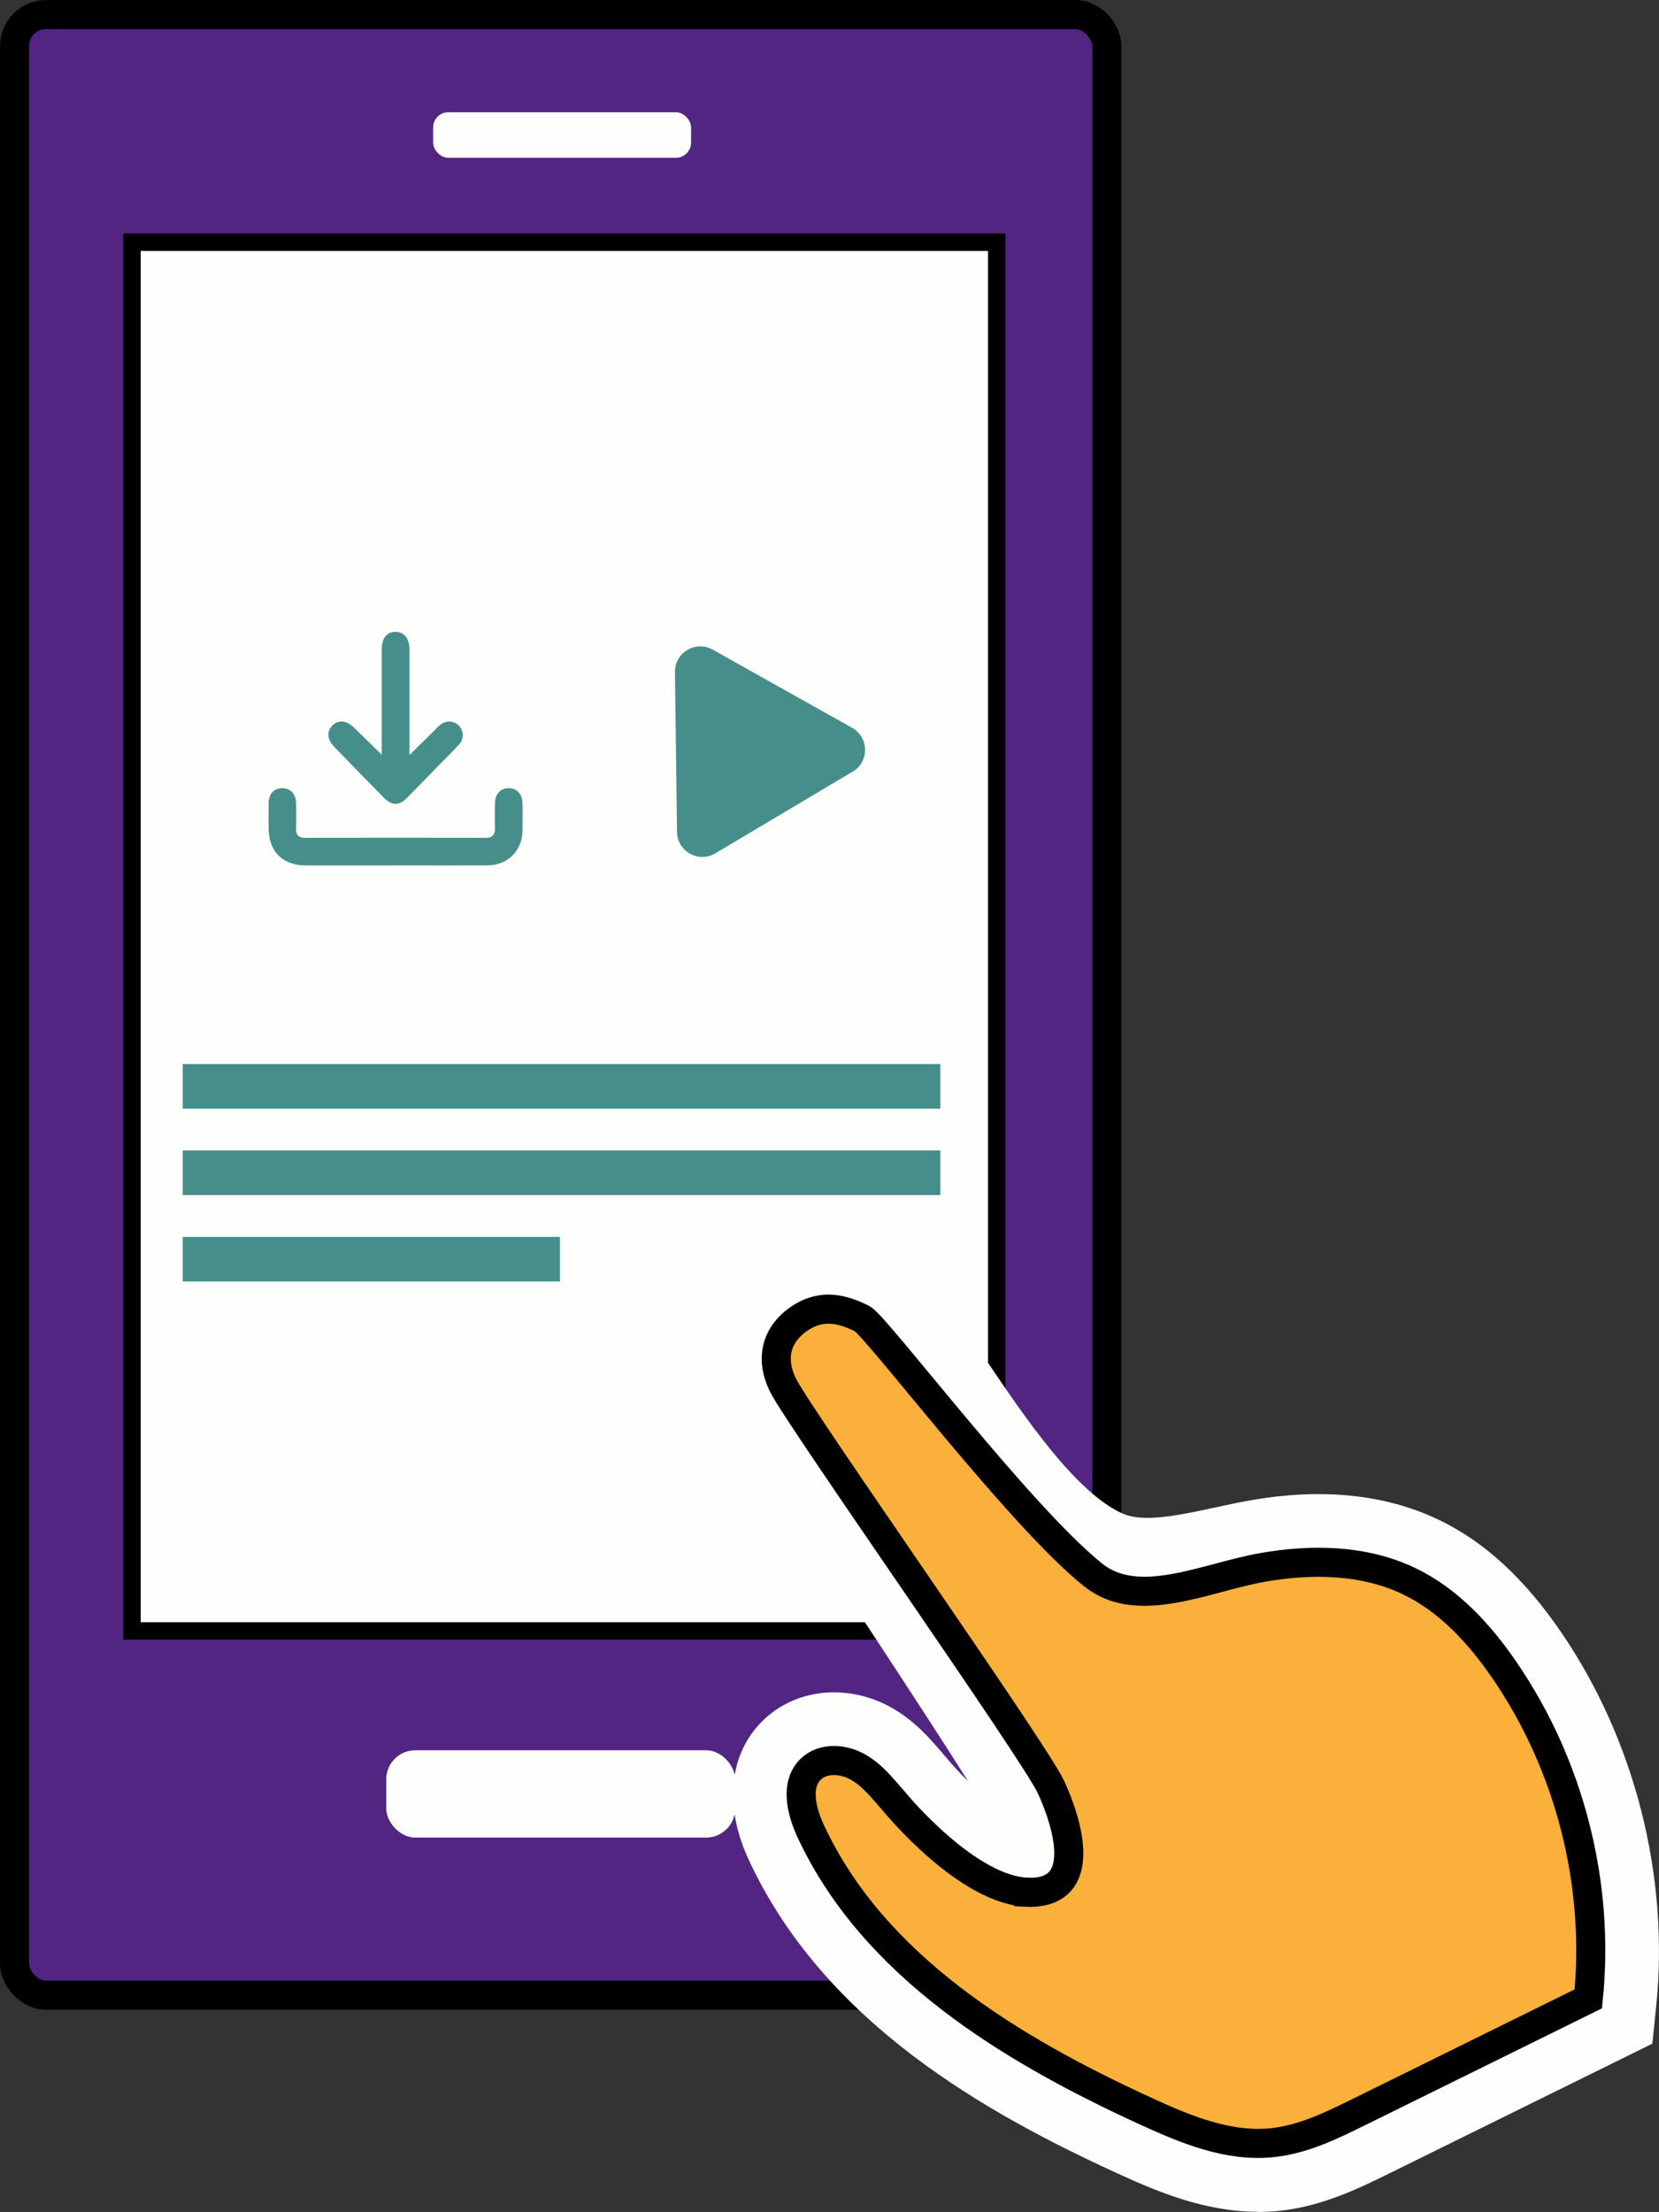 <?xml version="1.0" encoding="UTF-8"?>
<svg xmlns="http://www.w3.org/2000/svg" id="Layer_2" viewBox="0 0 285.39 380.36">
  <rect x="0" y="0" width="285.39" height="380.36" fill="#333333" stroke="none"/>
  <defs>
    <style>.cls-1{fill:#468e8a;}.cls-1,.cls-2{stroke-width:0px;}.cls-3{fill:#fbb03b;}.cls-3,.cls-4,.cls-5{stroke:#000;stroke-miterlimit:10;}.cls-3,.cls-5{stroke-width:5px;}.cls-2,.cls-4{fill:#fefefd;}.cls-4{stroke-width:3px;}.cls-5{fill:#522583;}</style>
  </defs>
  <g id="Layer_1-2">
    <rect class="cls-5" x="2.5" y="2.5" width="187.91" height="340.59" rx="5.42" ry="5.42"></rect>
    <rect class="cls-4" x="22.7" y="41.65" width="148.76" height="238.8"></rect>
    <rect class="cls-2" x="74.51" y="19.3" width="44.37" height="7.83" rx="2.61" ry="2.61"></rect>
    <rect class="cls-2" x="66.44" y="300.97" width="60.03" height="15.01" rx="5" ry="5"></rect>
    <path class="cls-2" d="M216.41,380.33c-9.01,0-17.13-3.37-24.03-6.53-22.77-10.41-50.58-25.97-63.59-54.01-4.33-9.34-3.38-18.31,2.54-24.02,3.18-3.06,7.49-4.76,12.12-4.76,3.51,0,7,.95,10.1,2.74,3.86,2.23,6.38,5.16,8.4,7.52l.83.96c1.15,1.38,2.42,2.75,3.74,4.04-7.74-12.27-26.04-40.04-42.71-64.97l-2.39-3.57.48-4.27c.86-7.6,4.4-13.65,9.98-17.04,3.01-1.83,6.42-2.76,10.12-2.76,3.95,0,7.31,1.1,9.11,1.68,7.48,2.21,12.03,8.92,18.91,19.09,6.32,9.34,14.98,22.12,22.97,25.78,1.19.54,2.59.8,4.41.8,3.3,0,7.26-.85,11.45-1.75,2.07-.45,4.13-.89,6.16-1.25,4.04-.72,8.01-1.09,11.78-1.09,7.68,0,14.67,1.5,20.8,4.46,7.8,3.76,14.65,10.06,20.95,19.27,12.68,18.52,18.65,41.96,16.37,64.3l-.66,6.47-45.07,22.22c-5.35,2.64-11.77,5.8-19.29,6.55-1.16.11-2.32.17-3.48.17v-.03Z"></path>
    <path class="cls-3" d="M176.95,325.4c10.45.15,6.68-11.94,3.85-18.09s-43.21-63.36-46.05-69.02-.27-9.73,3.23-11.85c3.69-2.24,7.1-1.29,10.31.3,2.46,1.22,27.14,34.06,39.82,44.13,7.71,6.12,19.28.4,28.97-1.32,8.51-1.52,17.62-1.38,25.4,2.38,6.81,3.29,12.1,9.09,16.37,15.33,11.2,16.36,16.39,36.74,14.38,56.46-13.14,6.48-26.28,12.96-39.42,19.44-4.8,2.37-9.74,4.78-15.07,5.3-7.43.74-14.68-2.24-21.47-5.35-23.33-10.67-47.03-25-57.83-48.28-1.59-3.44-2.69-7.99.04-10.62,2.11-2.04,5.65-1.78,8.18-.32,2.54,1.47,4.36,3.87,6.3,6.07,0,0,12.53,15.27,22.98,15.42v.02Z"></path>
    <path class="cls-1" d="M146.67,132.69l-23.62,14.05c-2.89,1.72-6.55-.34-6.59-3.69l-.35-27.48c-.04-3.36,3.56-5.5,6.49-3.86l23.98,13.44c2.93,1.64,2.98,5.84.1,7.55h-.01Z"></path>
    <rect class="cls-1" x="31.43" y="197.83" width="130.32" height="7.67"></rect>
    <rect class="cls-1" x="31.43" y="182.97" width="130.32" height="7.67"></rect>
    <rect class="cls-1" x="31.43" y="212.69" width="64.89" height="7.67"></rect>
    <path class="cls-1" d="M67.93,148.82h-15.3c-4.04,0-6.42-2.4-6.42-6.46,0-1.42-.02-2.84,0-4.26.03-1.57.9-2.53,2.28-2.56,1.42-.04,2.4.95,2.44,2.56.04,1.46.04,2.93,0,4.39-.02,1.12.46,1.59,1.59,1.58,10.33-.02,20.66-.02,30.99,0,1.21,0,1.67-.53,1.63-1.7-.04-1.42-.03-2.84,0-4.26.04-1.61,1-2.61,2.43-2.58,1.34.03,2.28,1.04,2.31,2.55.03,1.6.03,3.19,0,4.79-.06,3.44-2.55,5.92-6.02,5.94-5.32.03-10.64,0-15.96,0h.02Z"></path>
    <path class="cls-1" d="M70.45,129.83c1.49-1.47,2.81-2.76,4.12-4.06.38-.37.73-.78,1.14-1.11,1.02-.84,2.37-.76,3.24.14.81.84.9,2.23.07,3.15-1.12,1.26-2.33,2.43-3.51,3.63-1.86,1.9-3.7,3.82-5.58,5.7-1.27,1.27-2.55,1.26-3.82-.03-2.89-2.94-5.77-5.89-8.64-8.85-1.2-1.24-1.3-2.65-.3-3.64,1.04-1.04,2.44-.9,3.73.36,1.54,1.51,3.08,3,4.77,4.65v-18.15c0-1.91.92-3.01,2.44-2.97,1.43.04,2.32,1.17,2.32,2.98v18.19h.02Z"></path>
  </g>
</svg>
